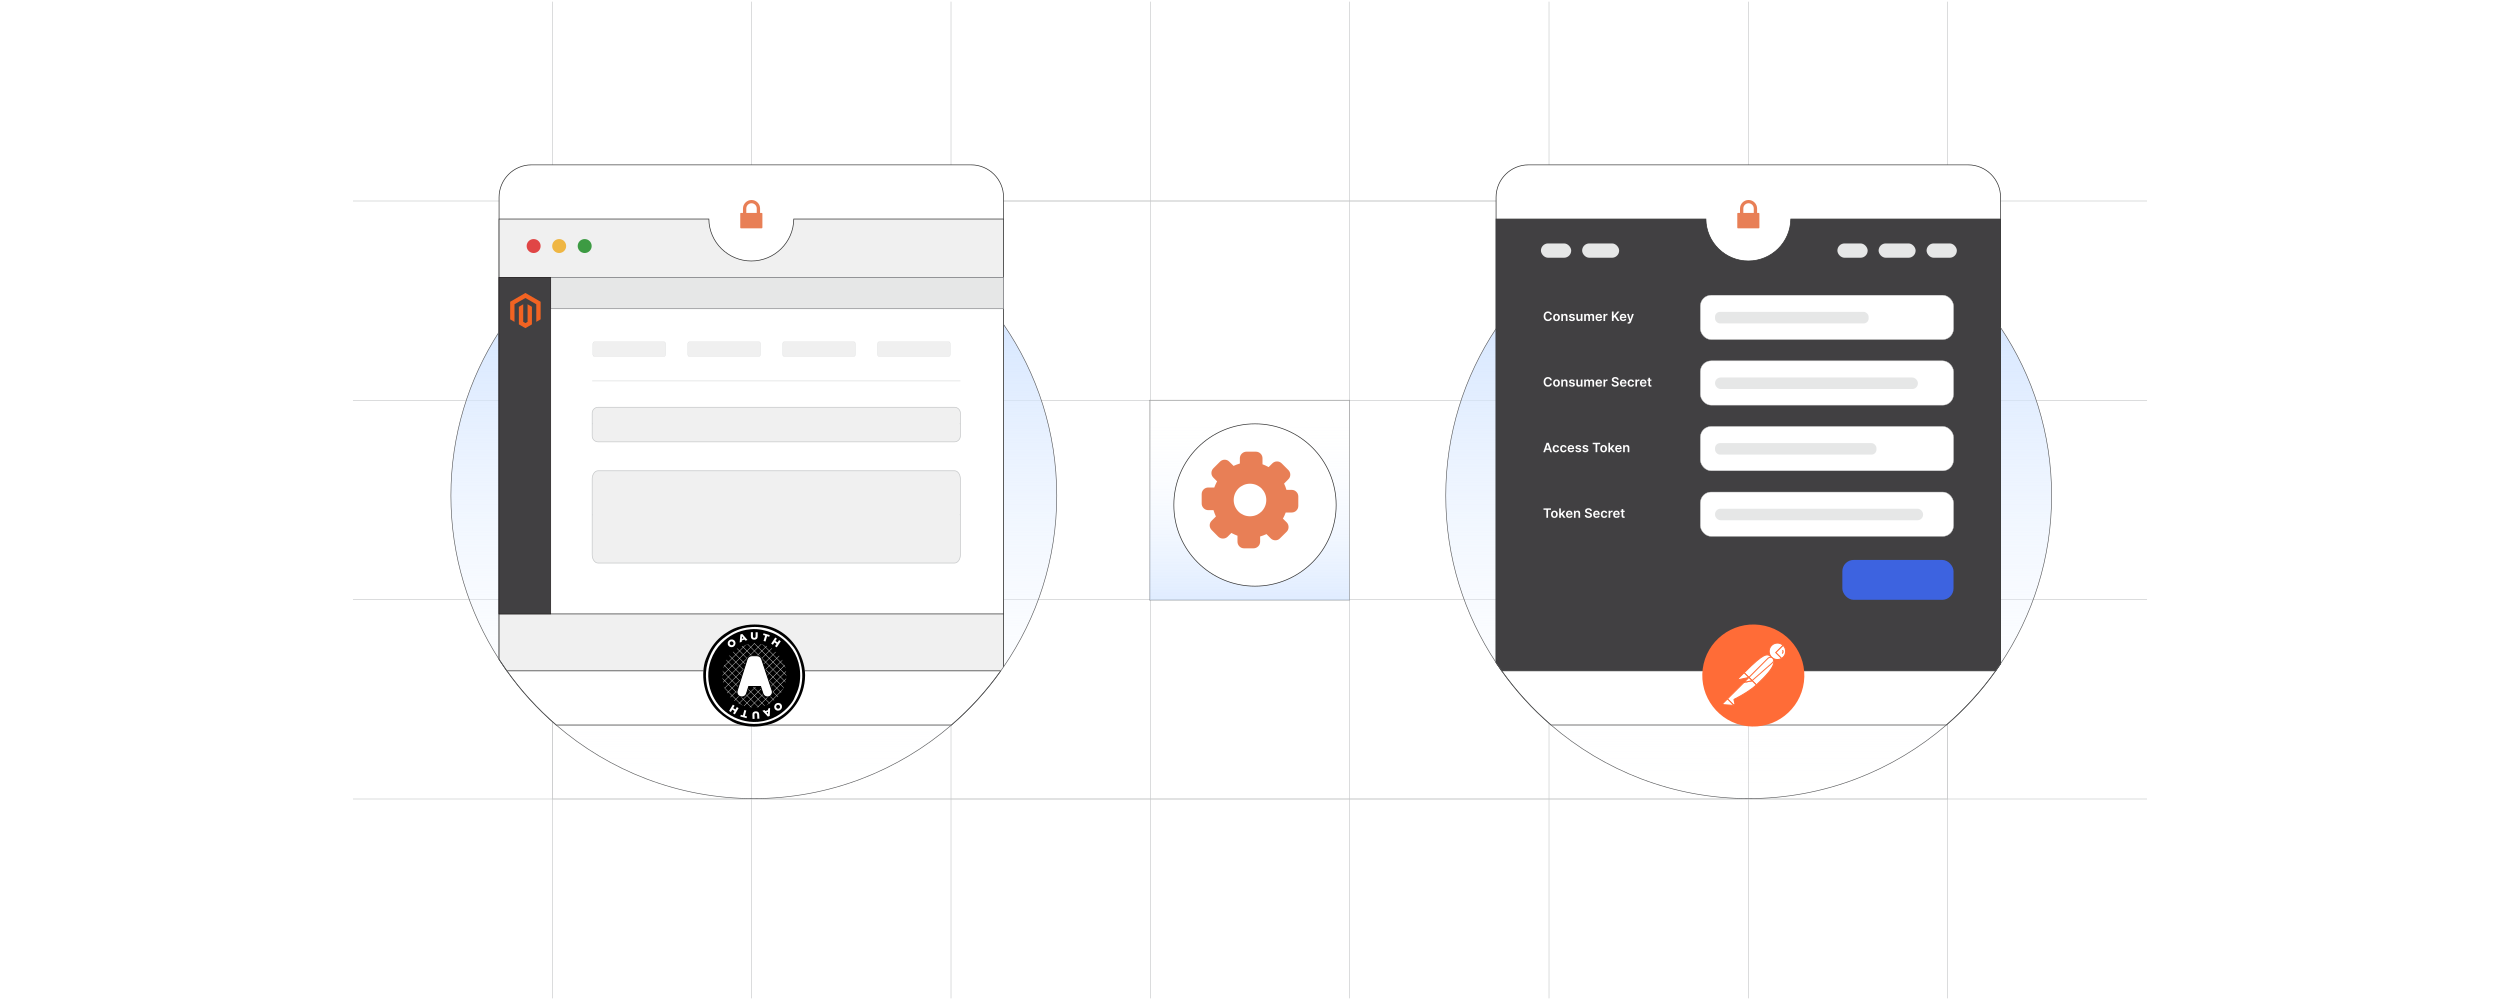 <?xml version="1.0" encoding="UTF-8"?><svg id="Layer_1" xmlns="http://www.w3.org/2000/svg" xmlns:xlink="http://www.w3.org/1999/xlink" viewBox="0 0 1000 400"><defs><linearGradient id="linear-gradient" x1="499.808" y1="240.084" x2="499.808" y2="160.084" gradientUnits="userSpaceOnUse"><stop offset=".016" stop-color="#bed8ff"/><stop offset=".946" stop-color="#fff" stop-opacity="0"/></linearGradient><filter id="drop-shadow-1" filterUnits="userSpaceOnUse"><feOffset dx="2" dy="2"/><feGaussianBlur result="blur" stdDeviation="3"/><feFlood flood-color="#333" flood-opacity=".07"/><feComposite in2="blur" operator="in"/><feComposite in="SourceGraphic"/></filter><linearGradient id="linear-gradient-2" x1="301.527" y1="319.427" x2="301.527" y2="77.087" gradientUnits="userSpaceOnUse"><stop offset=".001" stop-color="#fff" stop-opacity="0"/><stop offset="1" stop-color="#bed8ff"/></linearGradient><linearGradient id="linear-gradient-3" x1="699.473" x2="699.473" xlink:href="#linear-gradient-2"/><filter id="drop-shadow-2" filterUnits="userSpaceOnUse"><feOffset dx="2" dy="2"/><feGaussianBlur result="blur-2" stdDeviation="3"/><feFlood flood-color="#333" flood-opacity=".07"/><feComposite in2="blur-2" operator="in"/><feComposite in="SourceGraphic"/></filter><filter id="drop-shadow-3" filterUnits="userSpaceOnUse"><feOffset dx="2" dy="2"/><feGaussianBlur result="blur-3" stdDeviation="3"/><feFlood flood-color="#333" flood-opacity=".07"/><feComposite in2="blur-3" operator="in"/><feComposite in="SourceGraphic"/></filter></defs><rect width="1000" height="400" fill="#fff" stroke-width="0"/><rect x="220.929" y="80.399" width="558.141" height="239.202" fill="none" stroke="#c6c8c9" stroke-miterlimit="10" stroke-width=".25"/><polyline points="858.808 319.601 779.071 319.601 699.333 319.601 619.607 319.601 539.869 319.601 460.131 319.601 380.405 319.601 300.667 319.601 220.929 319.601 141.191 319.601" fill="none" stroke="#c6c8c9" stroke-miterlimit="10" stroke-width=".25"/><polyline points="141.191 239.863 220.929 239.863 300.667 239.863 380.405 239.863 460.131 239.863 539.869 239.863 619.607 239.863 699.333 239.863 779.071 239.863 858.808 239.863" fill="none" stroke="#c6c8c9" stroke-miterlimit="10" stroke-width=".25"/><polyline points="141.191 160.125 220.929 160.125 300.667 160.125 380.405 160.125 460.131 160.125 539.869 160.125 619.607 160.125 699.333 160.125 779.071 160.125 858.808 160.125" fill="none" stroke="#c6c8c9" stroke-miterlimit="10" stroke-width=".25"/><polyline points="858.808 80.399 779.071 80.399 699.333 80.399 619.607 80.399 539.869 80.399 460.131 80.399 380.405 80.399 300.667 80.399 220.929 80.399 141.191 80.399" fill="none" stroke="#c6c8c9" stroke-miterlimit="10" stroke-width=".25"/><polyline points="779.071 399.339 779.071 319.601 779.071 239.863 779.071 160.125 779.071 80.399 779.071 .661" fill="none" stroke="#c6c8c9" stroke-miterlimit="10" stroke-width=".25"/><polyline points="699.333 .661 699.333 80.399 699.333 160.125 699.333 239.863 699.333 319.601 699.333 399.339" fill="none" stroke="#c6c8c9" stroke-miterlimit="10" stroke-width=".25"/><polyline points="619.607 .661 619.607 80.399 619.607 160.125 619.607 239.863 619.607 319.601 619.607 399.339" fill="none" stroke="#c6c8c9" stroke-miterlimit="10" stroke-width=".25"/><polyline points="539.869 .661 539.869 80.399 539.869 160.125 539.869 239.863 539.869 319.601 539.869 399.339" fill="none" stroke="#c6c8c9" stroke-miterlimit="10" stroke-width=".25"/><polyline points="460.131 .661 460.131 80.399 460.131 160.125 460.131 239.863 460.131 319.601 460.131 399.339" fill="none" stroke="#c6c8c9" stroke-miterlimit="10" stroke-width=".25"/><polyline points="380.405 .661 380.405 80.399 380.405 160.125 380.405 239.863 380.405 319.601 380.405 399.339" fill="none" stroke="#c6c8c9" stroke-miterlimit="10" stroke-width=".25"/><polyline points="300.667 .661 300.667 80.399 300.667 160.125 300.667 239.863 300.667 319.601 300.667 399.339" fill="none" stroke="#c6c8c9" stroke-miterlimit="10" stroke-width=".25"/><polyline points="220.929 399.339 220.929 319.601 220.929 239.863 220.929 160.125 220.929 80.399 220.929 .661" fill="none" stroke="#c6c8c9" stroke-miterlimit="10" stroke-width=".25"/><rect x="459.808" y="160.084" width="80" height="80" fill="url(#linear-gradient)" opacity=".47" stroke="#58595b" stroke-miterlimit="10" stroke-width=".25"/><g filter="url(#drop-shadow-1)"><circle cx="500" cy="200" r="32.462" fill="#fff" stroke="#333" stroke-miterlimit="10" stroke-width=".285"/></g><path d="M301.527,319.427c-66.813,0-121.17-54.357-121.17-121.17s54.357-121.17,121.17-121.17,121.17,54.357,121.17,121.17-54.357,121.17-121.17,121.17Z" fill="url(#linear-gradient-2)" stroke-width="0"/><path d="M699.473,319.427c-66.813,0-121.17-54.357-121.17-121.17s54.357-121.17,121.17-121.17,121.17,54.357,121.17,121.17-54.357,121.17-121.17,121.17Z" fill="url(#linear-gradient-3)" stroke-width="0"/><path d="M800.229,78.924v186.57c-.04.05-.07.11-.1.16l-1.86,2.68c-5.68,8-12.31,15.27-19.73,21.67h-158.13c-7.42-6.4-14.05-13.67-19.73-21.67-.78-1.08-1.53-2.17-2.25-3.28V78.924c0-7.17,5.81-12.98,12.98-12.98h175.85c7.17,0,12.97,5.81,12.97,12.98Z" fill="#fff" stroke="#333" stroke-miterlimit="10" stroke-width=".285"/><path d="M800.239,87.614v177.87q0,.01-.01.01c-.04.05-.07.11-.1.16l-1.86,2.68h-81.95c-.12-9.29-7.67-16.77-16.98-16.77-9.32,0-16.87,7.48-16.99,16.77h-81.67c-.78-1.08-1.53-2.17-2.25-3.28V87.614h83.92c.1,9.29,7.67,16.78,16.99,16.78,9.31,0,16.87-7.49,16.98-16.78h83.92Z" fill="#414042" stroke="#333" stroke-miterlimit="10" stroke-width=".285"/><path d="M703.499,85.163h-.66v-1.74c0-.95-.39-1.8-1.01-2.42s-1.47-1.01-2.41-1.01-1.8.39-2.42,1.01-1,1.47-1,2.42v1.74h-.83c-.14,0-.26.12-.26.27v5.62c0,.15.12.27.26.27h8.33c.14,0,.26-.12.26-.27v-5.62c0-.15-.12-.27-.26-.27ZM701.509,85.163h-4.18v-1.76c0-.58.23-1.1.61-1.48s.9-.62,1.48-.62c.57,0,1.1.24,1.47.62h.01c.37.38.61.9.61,1.48v1.76Z" fill="#e87f56" fill-rule="evenodd" stroke-width="0"/><circle cx="699.333" cy="268.334" r="14.275" fill="#fff" stroke="#f26322" stroke-miterlimit="10" stroke-width=".264"/><rect x="680.151" y="118.091" width="101.259" height="17.728" rx="4.309" ry="4.309" fill="#fff" stroke="#cacaca" stroke-miterlimit="10" stroke-width=".163"/><rect x="686.006" y="124.756" width="61.451" height="4.613" rx="1.974" ry="1.974" fill="#e6e7e7" stroke-width="0"/><path d="M620.772,125.896h-.688c-.019-.112-.056-.213-.108-.301-.053-.087-.118-.162-.197-.223-.078-.061-.167-.108-.268-.14-.1-.031-.207-.047-.322-.047-.205,0-.387.052-.545.154-.158.102-.282.252-.371.448-.09.197-.135.436-.135.72,0,.289.045.531.136.728.09.197.214.346.371.445s.338.15.542.15c.112,0,.219-.016.317-.046.099-.029.188-.074.267-.133s.145-.131.2-.217.092-.185.113-.295l.688.004c-.025.179-.081.347-.166.504s-.196.295-.334.415c-.138.119-.298.213-.481.279-.185.067-.389.101-.613.101-.331,0-.626-.077-.886-.231-.261-.153-.465-.374-.614-.664-.15-.289-.225-.636-.225-1.041s.075-.753.226-1.041c.151-.289.356-.51.616-.663.261-.153.555-.231.883-.231.21,0,.405.029.585.089.181.059.341.144.482.258.141.113.257.252.349.416.091.163.15.351.179.56Z" fill="#fff" stroke-width="0"/><path d="M622.602,128.448c-.275,0-.515-.061-.717-.183s-.359-.291-.47-.51c-.111-.218-.167-.473-.167-.765s.056-.548.167-.767c.11-.22.268-.391.47-.512s.441-.183.717-.183c.276,0,.516.061.718.183s.358.292.47.512c.111.219.167.475.167.767s-.056.547-.167.765c-.111.219-.268.389-.47.51s-.441.183-.718.183ZM622.606,127.914c.149,0,.274-.041.375-.124s.176-.193.226-.334c.05-.14.074-.295.074-.467,0-.173-.024-.329-.074-.47s-.125-.253-.226-.336-.226-.125-.375-.125c-.153,0-.28.042-.382.125-.101.083-.176.195-.226.336s-.075.297-.075.47c0,.172.025.327.075.467.05.141.125.251.226.334.102.083.229.124.382.124Z" fill="#fff" stroke-width="0"/><path d="M625.184,126.737v1.655h-.665v-2.825h.636v.48h.033c.065-.158.169-.284.311-.377.144-.094.32-.141.531-.141.194,0,.365.042.51.126.145.083.259.204.339.362s.12.35.118.575v1.799h-.665v-1.695c0-.19-.049-.337-.146-.443-.098-.107-.232-.16-.404-.16-.116,0-.22.025-.31.076s-.16.124-.212.22c-.051.096-.076.212-.076.348Z" fill="#fff" stroke-width="0"/><path d="M629.909,126.314l-.606.066c-.018-.061-.047-.119-.089-.173-.043-.055-.1-.098-.171-.131-.07-.033-.158-.05-.261-.05-.139,0-.255.03-.349.09-.094.06-.14.139-.139.233-.001.083.029.149.091.201.061.051.165.094.309.127l.481.102c.268.058.466.149.597.274s.196.288.198.491c-.002.178-.054.334-.156.47-.102.136-.244.241-.426.317-.181.076-.39.114-.625.114-.346,0-.624-.073-.835-.219-.211-.144-.337-.348-.377-.607l.649-.062c.029.127.092.224.188.289.096.065.22.097.373.097.158,0,.285-.032.382-.097.097-.065.144-.145.144-.241,0-.081-.031-.147-.093-.2-.062-.053-.158-.094-.288-.122l-.481-.101c-.272-.057-.472-.152-.602-.286-.13-.135-.194-.305-.193-.511-.001-.174.046-.325.143-.453.096-.128.231-.228.402-.298.173-.07.372-.106.598-.106.331,0,.592.071.782.212s.309.332.353.572Z" fill="#fff" stroke-width="0"/><path d="M632.321,127.204v-1.637h.666v2.825h-.645v-.502h-.03c-.064.158-.168.287-.314.388-.144.101-.323.151-.536.151-.185,0-.349-.042-.49-.124-.142-.083-.252-.204-.332-.362-.079-.159-.119-.352-.119-.577v-1.799h.666v1.696c0,.179.049.321.147.427.098.105.227.158.386.158.098,0,.193-.024.285-.072s.168-.119.228-.214c.059-.096.089-.215.089-.358Z" fill="#fff" stroke-width="0"/><path d="M633.671,128.392v-2.825h.637v.48h.033c.059-.162.156-.289.292-.38.136-.092.299-.138.487-.138.191,0,.352.047.484.14.132.092.225.219.279.378h.029c.062-.157.168-.282.317-.376.148-.094.325-.142.53-.142.26,0,.472.083.637.247.164.164.246.404.246.719v1.897h-.668v-1.793c0-.176-.046-.304-.14-.386-.093-.081-.207-.122-.342-.122-.16,0-.286.05-.376.149-.09.101-.136.231-.136.39v1.762h-.652v-1.821c0-.145-.044-.262-.132-.349-.088-.088-.202-.131-.343-.131-.096,0-.183.024-.261.072-.079.049-.142.117-.189.204-.046.088-.069.19-.069.307v1.718h-.666Z" fill="#fff" stroke-width="0"/><path d="M639.571,128.448c-.283,0-.527-.06-.733-.178-.205-.118-.363-.286-.474-.504s-.165-.475-.165-.769c0-.291.056-.547.166-.767.111-.22.267-.392.467-.515.199-.123.435-.185.704-.185.174,0,.339.028.494.084.154.056.292.143.412.259.119.116.213.265.282.444.068.18.102.393.102.641v.204h-2.315v-.449h1.678c-.002-.127-.029-.241-.083-.341s-.129-.179-.226-.236c-.096-.058-.208-.086-.336-.086-.136,0-.255.032-.358.098-.102.066-.183.151-.24.258-.057.106-.086.223-.087.349v.392c0,.164.03.305.09.422.06.117.144.207.252.269.108.062.234.093.379.093.097,0,.185-.014.263-.041.079-.027.147-.068.205-.122s.101-.121.13-.201l.622.07c-.039.164-.114.308-.224.43s-.25.216-.42.283c-.171.066-.366.101-.585.101Z" fill="#fff" stroke-width="0"/><path d="M641.39,128.392v-2.825h.645v.471h.029c.051-.163.14-.289.266-.378s.27-.133.432-.133c.036,0,.078.001.124.004.046.004.084.008.114.015v.612c-.028-.01-.072-.019-.133-.027-.06-.008-.119-.012-.176-.012-.121,0-.231.026-.326.078-.097.053-.172.124-.228.216-.055.093-.083.198-.083.318v1.661h-.665Z" fill="#fff" stroke-width="0"/><path d="M644.76,128.392v-3.767h.682v1.73h.047l1.469-1.73h.833l-1.456,1.69,1.47,2.076h-.82l-1.124-1.615-.418.493v1.122h-.682Z" fill="#fff" stroke-width="0"/><path d="M649.28,128.448c-.283,0-.527-.06-.732-.178-.206-.118-.363-.286-.474-.504s-.166-.475-.166-.769c0-.291.056-.547.167-.767.11-.22.266-.392.466-.515s.435-.185.704-.185c.175,0,.339.028.494.084s.293.143.412.259.214.265.282.444.103.393.103.641v.204h-2.316v-.449h1.678c-.001-.127-.028-.241-.083-.341-.054-.1-.129-.179-.225-.236-.097-.058-.209-.086-.336-.086-.136,0-.256.032-.358.098-.103.066-.184.151-.24.258-.058.106-.086.223-.088.349v.392c0,.164.03.305.091.422.06.117.144.207.252.269.107.062.233.093.379.093.097,0,.185-.014.263-.041s.146-.068.204-.122.102-.121.131-.201l.621.07c-.039.164-.113.308-.223.43-.11.122-.25.216-.421.283-.17.066-.365.101-.585.101Z" fill="#fff" stroke-width="0"/><path d="M651.431,129.452c-.091,0-.175-.007-.251-.021-.077-.014-.138-.03-.184-.049l.155-.519c.097.028.183.042.259.041.076-.002.144-.025.201-.071.059-.046.108-.122.148-.229l.057-.153-1.024-2.884h.706l.651,2.134h.029l.653-2.134h.708l-1.131,3.167c-.053.149-.123.278-.21.386s-.193.19-.319.246c-.125.058-.275.086-.449.086Z" fill="#fff" stroke-width="0"/><rect x="680.151" y="144.333" width="101.259" height="17.728" rx="4.309" ry="4.309" fill="#fff" stroke="#cacaca" stroke-miterlimit="10" stroke-width=".163"/><rect x="686.006" y="150.998" width="81.156" height="4.613" rx="2.268" ry="2.268" fill="#e6e7e7" stroke-width="0"/><path d="M620.772,152.138h-.688c-.019-.112-.056-.213-.108-.301-.053-.087-.118-.162-.197-.223-.078-.061-.167-.108-.268-.14-.1-.031-.207-.047-.322-.047-.205,0-.387.052-.545.154-.158.102-.282.252-.371.448-.09.197-.135.436-.135.72,0,.289.045.531.136.728.09.197.214.346.371.445s.338.15.542.15c.112,0,.219-.016.317-.046.099-.029.188-.074.267-.133s.145-.131.2-.217.092-.185.113-.295l.688.004c-.025.179-.081.347-.166.504s-.196.295-.334.415c-.138.119-.298.213-.481.279-.185.067-.389.101-.613.101-.331,0-.626-.077-.886-.231-.261-.153-.465-.374-.614-.664-.15-.289-.225-.636-.225-1.041s.075-.753.226-1.041c.151-.289.356-.51.616-.663.261-.153.555-.231.883-.231.21,0,.405.029.585.089.181.059.341.144.482.258.141.113.257.252.349.416.091.163.15.351.179.56Z" fill="#fff" stroke-width="0"/><path d="M622.602,154.69c-.275,0-.515-.061-.717-.183s-.359-.291-.47-.51c-.111-.218-.167-.473-.167-.765s.056-.548.167-.767c.11-.22.268-.391.47-.512s.441-.183.717-.183c.276,0,.516.061.718.183s.358.292.47.512c.111.219.167.475.167.767s-.056.547-.167.765c-.111.219-.268.389-.47.51s-.441.183-.718.183ZM622.606,154.156c.149,0,.274-.041.375-.124s.176-.193.226-.334c.05-.14.074-.295.074-.467,0-.173-.024-.329-.074-.47s-.125-.253-.226-.336-.226-.125-.375-.125c-.153,0-.28.042-.382.125-.101.083-.176.195-.226.336s-.075.297-.075.47c0,.172.025.327.075.467.05.141.125.251.226.334.102.083.229.124.382.124Z" fill="#fff" stroke-width="0"/><path d="M625.184,152.979v1.655h-.665v-2.825h.636v.48h.033c.065-.158.169-.284.311-.377.144-.094.32-.141.531-.141.194,0,.365.042.51.126.145.083.259.204.339.362s.12.35.118.575v1.799h-.665v-1.695c0-.19-.049-.337-.146-.443-.098-.107-.232-.16-.404-.16-.116,0-.22.025-.31.076s-.16.124-.212.22c-.051.096-.076.212-.076.348Z" fill="#fff" stroke-width="0"/><path d="M629.909,152.556l-.606.066c-.018-.061-.047-.119-.089-.173-.043-.055-.1-.098-.171-.131-.07-.033-.158-.05-.261-.05-.139,0-.255.03-.349.09-.094.06-.14.139-.139.233-.001.083.029.149.091.201.061.051.165.094.309.127l.481.102c.268.058.466.149.597.274s.196.288.198.491c-.002.178-.054.334-.156.47-.102.136-.244.241-.426.317-.181.076-.39.114-.625.114-.346,0-.624-.073-.835-.219-.211-.144-.337-.348-.377-.607l.649-.062c.029.127.092.224.188.289.096.065.22.097.373.097.158,0,.285-.032.382-.097.097-.065.144-.145.144-.241,0-.081-.031-.147-.093-.2-.062-.053-.158-.094-.288-.122l-.481-.101c-.272-.057-.472-.152-.602-.286-.13-.135-.194-.305-.193-.511-.001-.174.046-.325.143-.453.096-.128.231-.228.402-.298.173-.07.372-.106.598-.106.331,0,.592.071.782.212s.309.332.353.572Z" fill="#fff" stroke-width="0"/><path d="M632.321,153.446v-1.637h.666v2.825h-.645v-.502h-.03c-.064.158-.168.287-.314.388-.144.101-.323.151-.536.151-.185,0-.349-.042-.49-.124-.142-.083-.252-.204-.332-.362-.079-.159-.119-.352-.119-.577v-1.799h.666v1.696c0,.179.049.321.147.427.098.105.227.158.386.158.098,0,.193-.024.285-.072s.168-.119.228-.214c.059-.096.089-.215.089-.358Z" fill="#fff" stroke-width="0"/><path d="M633.671,154.634v-2.825h.637v.48h.033c.059-.162.156-.289.292-.38.136-.092.299-.138.487-.138.191,0,.352.047.484.14.132.092.225.219.279.378h.029c.062-.157.168-.282.317-.376.148-.094.325-.142.53-.142.26,0,.472.083.637.247.164.164.246.404.246.719v1.897h-.668v-1.793c0-.176-.046-.304-.14-.386-.093-.081-.207-.122-.342-.122-.16,0-.286.05-.376.149-.09.101-.136.231-.136.39v1.762h-.652v-1.821c0-.145-.044-.262-.132-.349-.088-.088-.202-.131-.343-.131-.096,0-.183.024-.261.072-.079.049-.142.117-.189.204-.046.088-.069.19-.069.307v1.718h-.666Z" fill="#fff" stroke-width="0"/><path d="M639.571,154.69c-.283,0-.527-.06-.733-.178-.205-.118-.363-.286-.474-.504s-.165-.475-.165-.769c0-.291.056-.547.166-.767.111-.22.267-.392.467-.515.199-.123.435-.185.704-.185.174,0,.339.028.494.084.154.056.292.143.412.259.119.116.213.265.282.444.068.18.102.393.102.641v.204h-2.315v-.449h1.678c-.002-.127-.029-.241-.083-.341s-.129-.179-.226-.236c-.096-.058-.208-.086-.336-.086-.136,0-.255.032-.358.098-.102.066-.183.151-.24.258-.057.106-.086.223-.087.349v.392c0,.164.03.305.09.422.06.117.144.207.252.269.108.062.234.093.379.093.097,0,.185-.014.263-.041.079-.027.147-.068.205-.122s.101-.121.13-.201l.622.07c-.039.164-.114.308-.224.43s-.25.216-.42.283c-.171.066-.366.101-.585.101Z" fill="#fff" stroke-width="0"/><path d="M641.39,154.634v-2.825h.645v.471h.029c.051-.163.14-.289.266-.378s.27-.133.432-.133c.036,0,.078.001.124.004.046.004.084.008.114.015v.612c-.028-.01-.072-.019-.133-.027-.06-.008-.119-.012-.176-.012-.121,0-.231.026-.326.078-.097.053-.172.124-.228.216-.055.093-.083.198-.083.318v1.661h-.665Z" fill="#fff" stroke-width="0"/><path d="M646.807,151.903c-.018-.16-.089-.285-.216-.375s-.292-.134-.494-.134c-.143,0-.265.021-.366.064s-.18.102-.233.175c-.054.074-.082.158-.083.252,0,.079.019.146.055.204s.085.106.147.146.132.073.208.101c.076.026.152.05.231.067l.352.089c.143.033.279.078.411.134.132.057.25.128.355.214.104.086.188.19.249.31s.092.264.092.427c0,.221-.057.415-.169.582-.113.168-.276.298-.488.392-.213.094-.471.141-.771.141-.294,0-.548-.045-.763-.136s-.383-.223-.504-.398c-.121-.174-.186-.386-.196-.636h.672c.01.131.05.24.121.327s.164.152.278.194c.115.043.243.065.386.065.148,0,.278-.022.391-.066.112-.045.2-.107.264-.188.065-.081.097-.175.098-.283-.001-.098-.03-.179-.086-.243-.057-.065-.136-.118-.236-.162-.102-.043-.22-.082-.354-.116l-.429-.11c-.31-.08-.555-.201-.734-.363-.18-.163-.27-.379-.27-.648,0-.223.06-.417.182-.583.12-.167.285-.297.493-.39.209-.092.444-.139.708-.139.268,0,.502.047.704.139.201.093.36.221.476.385s.174.352.178.564h-.656Z" fill="#fff" stroke-width="0"/><path d="M649.343,154.69c-.283,0-.527-.06-.732-.178-.206-.118-.363-.286-.474-.504s-.166-.475-.166-.769c0-.291.056-.547.167-.767.11-.22.266-.392.466-.515s.435-.185.704-.185c.175,0,.339.028.494.084s.293.143.412.259.214.265.282.444.103.393.103.641v.204h-2.316v-.449h1.678c-.001-.127-.028-.241-.083-.341-.054-.1-.129-.179-.225-.236-.097-.058-.209-.086-.336-.086-.136,0-.256.032-.358.098-.103.066-.184.151-.24.258-.058.106-.086.223-.088.349v.392c0,.164.03.305.091.422.06.117.144.207.252.269.107.062.233.093.379.093.097,0,.185-.014.263-.041s.146-.068.204-.122.102-.121.131-.201l.621.07c-.039.164-.113.308-.223.43-.11.122-.25.216-.421.283-.17.066-.365.101-.585.101Z" fill="#fff" stroke-width="0"/><path d="M652.394,154.69c-.281,0-.523-.062-.726-.186-.201-.124-.356-.295-.465-.514s-.163-.472-.163-.757c0-.287.056-.541.166-.761s.267-.392.468-.515c.202-.123.44-.185.717-.185.229,0,.433.043.609.126.177.085.318.203.424.355s.166.331.181.534h-.637c-.025-.136-.087-.25-.183-.341-.097-.092-.225-.138-.386-.138-.136,0-.256.037-.358.109-.103.073-.184.178-.24.315-.057.136-.086.299-.086.489,0,.192.028.357.085.495s.136.244.238.318.223.111.361.111c.098,0,.186-.019.264-.057.078-.037.144-.091.196-.162s.089-.158.108-.26h.637c-.017.2-.075.377-.177.531-.102.153-.24.273-.416.36-.175.086-.381.13-.618.13Z" fill="#fff" stroke-width="0"/><path d="M654.152,154.634v-2.825h.645v.471h.029c.052-.163.141-.289.266-.378.126-.089.27-.133.432-.133.037,0,.078.001.124.004.046.004.084.008.115.015v.612c-.028-.01-.073-.019-.134-.027-.06-.008-.119-.012-.176-.012-.121,0-.23.026-.326.078-.096.053-.172.124-.227.216-.056.093-.083.198-.083.318v1.661h-.666Z" fill="#fff" stroke-width="0"/><path d="M657.34,154.69c-.283,0-.527-.06-.733-.178-.205-.118-.363-.286-.474-.504s-.165-.475-.165-.769c0-.291.056-.547.166-.767.111-.22.267-.392.467-.515.199-.123.435-.185.704-.185.174,0,.339.028.494.084.154.056.292.143.412.259.119.116.213.265.282.444.068.18.102.393.102.641v.204h-2.315v-.449h1.678c-.002-.127-.029-.241-.083-.341s-.129-.179-.226-.236c-.096-.058-.208-.086-.336-.086-.136,0-.255.032-.358.098-.102.066-.183.151-.24.258-.057.106-.086.223-.087.349v.392c0,.164.03.305.09.422.06.117.144.207.252.269.108.062.234.093.379.093.097,0,.185-.014.263-.041.079-.027.147-.068.205-.122s.101-.121.13-.201l.622.07c-.039.164-.114.308-.224.43s-.25.216-.42.283c-.171.066-.366.101-.585.101Z" fill="#fff" stroke-width="0"/><path d="M660.569,151.809v.515h-1.624v-.515h1.624ZM659.347,151.132h.665v2.652c0,.09.015.158.042.205s.064.079.109.097c.045.017.096.025.15.025.042,0,.08-.003.115-.009.035-.007.061-.012.08-.017l.112.52c-.036.012-.086.025-.152.04-.065.015-.145.023-.239.026-.167.005-.317-.021-.451-.077-.134-.056-.239-.143-.317-.26-.077-.118-.116-.265-.114-.441v-2.763Z" fill="#fff" stroke-width="0"/><rect x="680.151" y="170.574" width="101.259" height="17.728" rx="4.309" ry="4.309" fill="#fff" stroke="#cacaca" stroke-miterlimit="10" stroke-width=".163"/><rect x="686.006" y="177.239" width="64.583" height="4.613" rx="2.023" ry="2.023" fill="#e6e7e7" stroke-width="0"/><path d="M618.032,180.876h-.729l1.326-3.767h.843l1.327,3.767h-.728l-1.007-2.994h-.029l-1.004,2.994ZM618.056,179.399h1.987v.548h-1.987v-.548Z" fill="#fff" stroke-width="0"/><path d="M622.411,180.931c-.281,0-.523-.062-.726-.186-.201-.124-.356-.295-.465-.514s-.163-.472-.163-.757c0-.287.056-.541.166-.761s.267-.392.468-.515c.202-.123.44-.185.717-.185.229,0,.433.043.609.126.177.085.318.203.424.355s.166.331.181.534h-.637c-.025-.136-.087-.25-.183-.341-.097-.092-.225-.138-.386-.138-.136,0-.256.037-.358.109-.103.073-.184.178-.24.315-.057.136-.086.299-.086.489,0,.192.028.357.085.495s.136.244.238.318.223.111.361.111c.098,0,.186-.019.264-.057.078-.037.144-.091.196-.162s.089-.158.108-.26h.637c-.017.2-.075.377-.177.531-.102.153-.24.273-.416.36-.175.086-.381.13-.618.13Z" fill="#fff" stroke-width="0"/><path d="M625.401,180.931c-.281,0-.523-.062-.726-.186-.201-.124-.356-.295-.465-.514s-.163-.472-.163-.757c0-.287.056-.541.166-.761s.267-.392.468-.515c.202-.123.44-.185.717-.185.229,0,.433.043.609.126.177.085.318.203.424.355s.166.331.181.534h-.637c-.025-.136-.087-.25-.183-.341-.097-.092-.225-.138-.386-.138-.136,0-.256.037-.358.109-.103.073-.184.178-.24.315-.057.136-.086.299-.086.489,0,.192.028.357.085.495s.136.244.238.318.223.111.361.111c.098,0,.186-.019.264-.057.078-.037.144-.091.196-.162s.089-.158.108-.26h.637c-.017.2-.075.377-.177.531-.102.153-.24.273-.416.36-.175.086-.381.13-.618.13Z" fill="#fff" stroke-width="0"/><path d="M628.411,180.931c-.283,0-.527-.06-.733-.178-.205-.118-.363-.286-.474-.504s-.165-.475-.165-.769c0-.291.056-.547.166-.767.111-.22.267-.392.467-.515.199-.123.435-.185.704-.185.174,0,.339.028.494.084.154.056.292.143.412.259.119.116.213.265.282.444.068.18.102.393.102.641v.204h-2.315v-.449h1.678c-.002-.127-.029-.241-.083-.341s-.129-.179-.226-.236c-.096-.058-.208-.086-.336-.086-.136,0-.255.032-.358.098-.102.066-.183.151-.24.258-.057.106-.086.223-.087.349v.392c0,.164.03.305.09.422.06.117.144.207.252.269.108.062.234.093.379.093.097,0,.185-.014.263-.041.079-.027.147-.068.205-.122s.101-.121.13-.201l.622.07c-.039.164-.114.308-.224.43s-.25.216-.42.283c-.171.066-.366.101-.585.101Z" fill="#fff" stroke-width="0"/><path d="M632.463,178.797l-.607.066c-.017-.061-.047-.119-.089-.173-.042-.055-.099-.098-.17-.131s-.158-.05-.262-.05c-.138,0-.254.03-.348.09-.094.06-.141.139-.14.233-.001.083.029.149.092.201.061.051.164.094.308.127l.481.102c.268.058.467.149.598.274.13.125.196.288.197.491-.001.178-.053.334-.155.47s-.244.241-.426.317-.39.114-.625.114c-.346,0-.624-.073-.835-.219-.211-.144-.337-.348-.378-.607l.649-.062c.029.127.092.224.188.289.096.065.221.097.374.097.158,0,.285-.032.382-.097.096-.065.144-.145.144-.241,0-.081-.03-.147-.093-.2-.061-.053-.157-.094-.287-.122l-.482-.101c-.271-.057-.472-.152-.602-.286-.13-.135-.194-.305-.193-.511-.001-.174.047-.325.143-.453.097-.128.231-.228.403-.298.172-.07.371-.106.597-.106.331,0,.592.071.782.212.191.141.309.332.354.572Z" fill="#fff" stroke-width="0"/><path d="M635.306,178.797l-.606.066c-.018-.061-.047-.119-.089-.173-.043-.055-.1-.098-.171-.131-.07-.033-.158-.05-.261-.05-.139,0-.255.03-.349.09-.094.06-.14.139-.139.233-.001.083.029.149.091.201.061.051.165.094.309.127l.481.102c.268.058.466.149.597.274s.196.288.198.491c-.002.178-.054.334-.156.47-.102.136-.244.241-.426.317-.181.076-.39.114-.625.114-.346,0-.624-.073-.835-.219-.211-.144-.337-.348-.377-.607l.649-.062c.029.127.092.224.188.289.096.065.22.097.373.097.158,0,.285-.032.382-.097.097-.065.144-.145.144-.241,0-.081-.031-.147-.093-.2-.062-.053-.158-.094-.288-.122l-.481-.101c-.272-.057-.472-.152-.602-.286-.13-.135-.194-.305-.193-.511-.001-.174.046-.325.143-.453.096-.128.231-.228.402-.298.173-.07.372-.106.598-.106.331,0,.592.071.782.212s.309.332.353.572Z" fill="#fff" stroke-width="0"/><path d="M637.066,177.681v-.572h3.005v.572h-1.164v3.194h-.677v-3.194h-1.164Z" fill="#fff" stroke-width="0"/><path d="M641.439,180.931c-.275,0-.515-.061-.717-.183s-.359-.291-.47-.51c-.111-.218-.167-.473-.167-.765s.056-.548.167-.767c.11-.22.268-.391.47-.512s.441-.183.717-.183c.276,0,.516.061.718.183s.358.292.47.512c.111.219.167.475.167.767s-.056.547-.167.765c-.111.219-.268.389-.47.51s-.441.183-.718.183ZM641.443,180.397c.149,0,.274-.041.375-.124s.176-.193.226-.334c.05-.14.074-.295.074-.467,0-.173-.024-.329-.074-.47s-.125-.253-.226-.336-.226-.125-.375-.125c-.153,0-.28.042-.382.125-.101.083-.176.195-.226.336s-.075.297-.075.47c0,.172.025.327.075.467.05.141.125.251.226.334.102.083.229.124.382.124Z" fill="#fff" stroke-width="0"/><path d="M643.356,180.876v-3.767h.665v3.767h-.665ZM643.963,179.989l-.002-.804h.106l1.016-1.135h.778l-1.249,1.391h-.138l-.512.548ZM645.129,180.876l-.92-1.285.449-.47,1.268,1.755h-.797Z" fill="#fff" stroke-width="0"/><path d="M647.436,180.931c-.283,0-.527-.06-.733-.178-.205-.118-.363-.286-.474-.504s-.165-.475-.165-.769c0-.291.056-.547.166-.767.111-.22.267-.392.467-.515.199-.123.435-.185.704-.185.174,0,.339.028.494.084.154.056.292.143.412.259.119.116.213.265.282.444.068.18.102.393.102.641v.204h-2.315v-.449h1.678c-.002-.127-.029-.241-.083-.341s-.129-.179-.226-.236c-.096-.058-.208-.086-.336-.086-.136,0-.255.032-.358.098-.102.066-.183.151-.24.258-.057.106-.086.223-.087.349v.392c0,.164.03.305.09.422.06.117.144.207.252.269.108.062.234.093.379.093.097,0,.185-.014.263-.041.079-.027.147-.068.205-.122s.101-.121.13-.201l.622.07c-.039.164-.114.308-.224.43s-.25.216-.42.283c-.171.066-.366.101-.585.101Z" fill="#fff" stroke-width="0"/><path d="M649.92,179.22v1.655h-.665v-2.825h.636v.48h.033c.065-.158.169-.284.311-.377.144-.094.32-.141.531-.141.194,0,.365.042.51.126.145.083.259.204.339.362s.12.35.118.575v1.799h-.665v-1.695c0-.19-.049-.337-.146-.443-.098-.107-.232-.16-.404-.16-.116,0-.22.025-.31.076s-.16.124-.212.22c-.051.096-.076.212-.076.348Z" fill="#fff" stroke-width="0"/><rect x="680.151" y="196.816" width="101.259" height="17.728" rx="4.309" ry="4.309" fill="#fff" stroke="#cacaca" stroke-miterlimit="10" stroke-width=".163"/><rect x="686.006" y="203.481" width="83.228" height="4.613" rx="2.225" ry="2.225" fill="#e6e7e7" stroke-width="0"/><path d="M617.383,203.922v-.572h3.006v.572h-1.165v3.194h-.677v-3.194h-1.164Z" fill="#fff" stroke-width="0"/><path d="M621.757,207.172c-.276,0-.515-.061-.718-.183-.202-.121-.358-.291-.47-.51-.11-.218-.166-.473-.166-.765s.056-.548.166-.767c.111-.22.268-.391.47-.512.203-.121.441-.183.718-.183.275,0,.515.061.717.183.203.121.359.292.471.512.11.219.166.475.166.767s-.056.547-.166.765c-.111.219-.268.389-.471.51-.202.121-.441.183-.717.183ZM621.761,206.638c.149,0,.274-.041.375-.124s.176-.193.226-.334c.049-.14.074-.295.074-.467,0-.173-.025-.329-.074-.47-.05-.141-.125-.253-.226-.336s-.226-.125-.375-.125c-.153,0-.281.042-.382.125-.102.083-.177.195-.227.336s-.074.297-.074.47c0,.172.024.327.074.467.05.141.125.251.227.334.101.083.229.124.382.124Z" fill="#fff" stroke-width="0"/><path d="M623.673,207.117v-3.767h.666v3.767h-.666ZM624.28,206.23l-.002-.804h.106l1.016-1.135h.777l-1.249,1.391h-.138l-.511.548ZM625.446,207.117l-.92-1.285.448-.47,1.268,1.755h-.796Z" fill="#fff" stroke-width="0"/><path d="M627.752,207.172c-.283,0-.527-.06-.732-.178-.206-.118-.363-.286-.474-.504s-.166-.475-.166-.769c0-.291.056-.547.167-.767.11-.22.266-.392.466-.515s.435-.185.704-.185c.175,0,.339.028.494.084s.293.143.412.259.214.265.282.444.103.393.103.641v.204h-2.316v-.449h1.678c-.001-.127-.028-.241-.083-.341-.054-.1-.129-.179-.225-.236-.097-.058-.209-.086-.336-.086-.136,0-.256.032-.358.098-.103.066-.184.151-.24.258-.058.106-.086.223-.088.349v.392c0,.164.03.305.091.422.06.117.144.207.252.269.107.062.233.093.379.093.097,0,.185-.014.263-.041s.146-.068.204-.122.102-.121.131-.201l.621.07c-.039.164-.113.308-.223.43-.11.122-.25.216-.421.283-.17.066-.365.101-.585.101Z" fill="#fff" stroke-width="0"/><path d="M630.237,205.462v1.655h-.666v-2.825h.637v.48h.033c.065-.158.169-.284.311-.377.143-.094.319-.141.53-.141.195,0,.365.042.511.126.145.083.258.204.338.362.081.158.12.35.119.575v1.799h-.666v-1.695c0-.19-.049-.337-.146-.443-.097-.107-.231-.16-.403-.16-.116,0-.22.025-.31.076-.091.051-.161.124-.212.22s-.076.212-.076.348Z" fill="#fff" stroke-width="0"/><path d="M636.091,204.385c-.017-.16-.089-.285-.216-.375s-.291-.134-.494-.134c-.142,0-.264.021-.365.064-.102.043-.18.102-.234.175-.054.074-.081.158-.082.252,0,.079.018.146.054.204s.086.106.148.146.132.073.208.101c.075.026.152.05.23.067l.353.089c.142.033.279.078.411.134.132.057.25.128.354.214s.189.19.249.31c.061.121.092.264.092.427,0,.221-.056.415-.169.582-.112.168-.275.298-.488.392s-.47.141-.771.141c-.293,0-.547-.045-.763-.136-.215-.091-.383-.223-.504-.398-.12-.174-.185-.386-.195-.636h.671c.01.131.051.24.122.327.07.087.163.152.278.194.114.043.243.065.385.065.148,0,.279-.022.392-.066.112-.045.2-.107.264-.188.064-.081.096-.175.098-.283-.002-.098-.03-.179-.087-.243s-.135-.118-.236-.162c-.101-.043-.219-.082-.353-.116l-.429-.11c-.31-.08-.556-.201-.735-.363-.18-.163-.269-.379-.269-.648,0-.223.06-.417.181-.583.121-.167.285-.297.494-.39.208-.092.444-.139.708-.139.268,0,.502.047.703.139.202.093.36.221.476.385s.175.352.179.564h-.657Z" fill="#fff" stroke-width="0"/><path d="M638.628,207.172c-.283,0-.527-.06-.733-.178-.205-.118-.363-.286-.474-.504s-.165-.475-.165-.769c0-.291.056-.547.166-.767.111-.22.267-.392.467-.515.199-.123.435-.185.704-.185.174,0,.339.028.494.084.154.056.292.143.412.259.119.116.213.265.282.444.068.18.102.393.102.641v.204h-2.315v-.449h1.678c-.002-.127-.029-.241-.083-.341s-.129-.179-.226-.236c-.096-.058-.208-.086-.336-.086-.136,0-.255.032-.358.098-.102.066-.183.151-.24.258-.057.106-.086.223-.087.349v.392c0,.164.03.305.09.422.06.117.144.207.252.269.108.062.234.093.379.093.097,0,.185-.014.263-.041.079-.027.147-.068.205-.122s.101-.121.13-.201l.622.07c-.039.164-.114.308-.224.43s-.25.216-.42.283c-.171.066-.366.101-.585.101Z" fill="#fff" stroke-width="0"/><path d="M641.679,207.172c-.282,0-.524-.062-.726-.186-.202-.124-.356-.295-.466-.514-.108-.219-.162-.472-.162-.757,0-.287.055-.541.165-.761s.267-.392.469-.515c.201-.123.44-.185.716-.185.23,0,.433.043.609.126.178.085.319.203.425.355s.165.331.18.534h-.636c-.026-.136-.087-.25-.184-.341-.096-.092-.225-.138-.385-.138-.137,0-.256.037-.359.109-.102.073-.183.178-.239.315-.058.136-.086.299-.086.489,0,.192.028.357.085.495.056.138.136.244.237.318.102.074.224.111.362.111.098,0,.185-.019.264-.057.078-.037.143-.091.195-.162s.089-.158.109-.26h.636c-.016.2-.074.377-.177.531-.102.153-.24.273-.415.36-.176.086-.382.13-.618.13Z" fill="#fff" stroke-width="0"/><path d="M643.437,207.117v-2.825h.645v.471h.029c.051-.163.14-.289.266-.378s.27-.133.432-.133c.036,0,.078.001.124.004.046.004.084.008.114.015v.612c-.028-.01-.072-.019-.133-.027-.06-.008-.119-.012-.176-.012-.121,0-.231.026-.326.078-.097.053-.172.124-.228.216-.055.093-.083.198-.083.318v1.661h-.665Z" fill="#fff" stroke-width="0"/><path d="M646.624,207.172c-.283,0-.527-.06-.732-.178-.206-.118-.363-.286-.474-.504s-.166-.475-.166-.769c0-.291.056-.547.167-.767.11-.22.266-.392.466-.515s.435-.185.704-.185c.175,0,.339.028.494.084s.293.143.412.259.214.265.282.444.103.393.103.641v.204h-2.316v-.449h1.678c-.001-.127-.028-.241-.083-.341-.054-.1-.129-.179-.225-.236-.097-.058-.209-.086-.336-.086-.136,0-.256.032-.358.098-.103.066-.184.151-.24.258-.058.106-.086.223-.088.349v.392c0,.164.03.305.091.422.06.117.144.207.252.269.107.062.233.093.379.093.097,0,.185-.014.263-.041s.146-.068.204-.122.102-.121.131-.201l.621.07c-.039.164-.113.308-.223.43-.11.122-.25.216-.421.283-.17.066-.365.101-.585.101Z" fill="#fff" stroke-width="0"/><path d="M649.854,204.292v.515h-1.624v-.515h1.624ZM648.631,203.615h.666v2.652c0,.09.014.158.041.205.028.047.065.079.109.097.046.017.096.025.151.025.041,0,.08-.003.115-.009.034-.007.061-.012.079-.017l.112.52c-.035.012-.086.025-.151.04s-.145.023-.24.026c-.167.005-.316-.021-.45-.077-.134-.056-.239-.143-.317-.26-.078-.118-.116-.265-.115-.441v-2.763Z" fill="#fff" stroke-width="0"/><rect x="734.955" y="97.373" width="12.112" height="5.726" rx="2.863" ry="2.863" fill="#e6e7e7" stroke-width="0"/><rect x="751.443" y="97.373" width="14.809" height="5.726" rx="2.863" ry="2.863" fill="#e6e7e7" stroke-width="0"/><rect x="770.629" y="97.373" width="12.112" height="5.726" rx="2.863" ry="2.863" fill="#e6e7e7" stroke-width="0"/><rect x="616.368" y="97.373" width="12.112" height="5.726" rx="2.863" ry="2.863" fill="#e6e7e7" stroke-width="0"/><rect x="632.856" y="97.373" width="14.809" height="5.726" rx="2.863" ry="2.863" fill="#e6e7e7" stroke-width="0"/><rect x="736.94" y="223.966" width="44.47" height="15.964" rx="4.554" ry="4.554" fill="#3d63e0" stroke-width="0"/><path d="M401.428,266.744V78.924c0-7.17-5.81-12.98-12.98-12.98h-175.85c-7.16,0-12.97,5.81-12.97,12.98v184.82l3.11,4.59c5.68,8,12.31,15.27,19.73,21.67h158.12c7.42-6.4,14.05-13.67,19.73-21.67" fill="#fff" stroke="#333" stroke-miterlimit="10" stroke-width=".285"/><path d="M401.428,266.744V87.614h-83.92c-.1,9.29-7.67,16.78-16.98,16.78s-16.88-7.49-16.99-16.78h-83.91v176.13l3.11,4.59h80.8c.12-9.29,7.68-16.77,16.99-16.77s16.87,7.48,16.98,16.77h82.81" fill="#f0f0f0" stroke="#333" stroke-miterlimit="10" stroke-width=".285"/><path d="M304.688,85.163h-.66v-1.75c0-.94-.38-1.79-1-2.41s-1.48-1.01-2.42-1.01-1.79.39-2.41,1.01-1.01,1.47-1.01,2.41v1.75h-.82c-.15,0-.27.12-.27.26v5.63c0,.15.12.27.27.27h8.32c.15,0,.27-.12.27-.27v-5.63c0-.14-.12-.26-.27-.26ZM302.699,85.163h-4.18v-1.76c0-.58.24-1.1.61-1.48.38-.38.91-.62,1.48-.62.58,0,1.1.24,1.48.62s.61.9.61,1.48v1.76Z" fill="#e87f56" fill-rule="evenodd" stroke-width="0"/><circle cx="300.527" cy="268.333" r="14.275" fill="#fff" stroke="#f26322" stroke-miterlimit="10" stroke-width=".264"/><circle cx="213.456" cy="98.415" r="2.797" fill="#e04646" stroke-width="0"/><circle cx="223.665" cy="98.415" r="2.797" fill="#efb643" stroke-width="0"/><circle cx="233.875" cy="98.415" r="2.797" fill="#3d9b43" stroke-width="0"/><rect x="199.624" y="110.983" width="201.806" height="134.586" fill="#fff" stroke="#333" stroke-miterlimit="10" stroke-width=".285"/><rect x="220.269" y="110.983" width="181.161" height="12.497" fill="#e6e7e7" stroke="#888a8d" stroke-miterlimit="10" stroke-width=".285"/><line x1="236.873" y1="152.374" x2="384.156" y2="152.374" fill="none" stroke="#c7c9ca" stroke-miterlimit="10" stroke-width=".172"/><path d="M381.798,162.912h-142.566c-1.302,0-2.358,1.056-2.358,2.358h0v2.358h0v1.881h.242c-.134,0-.242.013-.242.028v4.838c0,1.302,1.056,2.358,2.358,2.358h142.566c1.302,0,2.358-1.056,2.358-2.358v-4.838c0-.015-.108-.028-.242-.028h.242v-1.881h0v-2.358h0c0-1.302-1.056-2.358-2.358-2.358Z" fill="#f0f0f0" stroke="#c6c8c9" stroke-miterlimit="10" stroke-width=".285"/><path d="M265.768,136.752h-28.171c-.257,0-.466.444-.466.991h0v.991h0v.79h.048c-.026,0-.048.005-.048.012v2.032c0,.547.209.991.466.991h28.171c.257,0,.466-.444.466-.991v-2.032c0-.006-.021-.012-.048-.012h.048v-.79h0v-.991h0c0-.547-.209-.991-.466-.991Z" fill="#f0f0f0" stroke="#c6c8c9" stroke-miterlimit="10" stroke-width=".082"/><path d="M303.731,136.752h-28.171c-.257,0-.466.444-.466.991h0v.991h0v.79h.048c-.026,0-.048.005-.048.012v2.032c0,.547.209.991.466.991h28.171c.257,0,.466-.444.466-.991v-2.032c0-.006-.021-.012-.048-.012h.048v-.79h0v-.991h0c0-.547-.209-.991-.466-.991Z" fill="#f0f0f0" stroke="#c6c8c9" stroke-miterlimit="10" stroke-width=".082"/><path d="M341.694,136.752h-28.171c-.257,0-.466.444-.466.991h0v.991h0v.79h.048c-.026,0-.048.005-.048.012v2.032c0,.547.209.991.466.991h28.171c.257,0,.466-.444.466-.991v-2.032c0-.006-.021-.012-.048-.012h.048v-.79h0v-.991h0c0-.547-.209-.991-.466-.991Z" fill="#f0f0f0" stroke="#c6c8c9" stroke-miterlimit="10" stroke-width=".082"/><path d="M379.657,136.752h-28.171c-.257,0-.466.444-.466.991h0v.991h0v.79h.048c-.026,0-.048.005-.048.012v2.032c0,.547.209.991.466.991h28.171c.257,0,.466-.444.466-.991v-2.032c0-.006-.021-.012-.048-.012h.048v-.79h0v-.991h0c0-.547-.209-.991-.466-.991Z" fill="#f0f0f0" stroke="#c6c8c9" stroke-miterlimit="10" stroke-width=".082"/><path d="M381.798,188.302h-142.566c-1.302,0-2.358,1.479-2.358,3.303v9.293h0v5.025h.242c-.134,0-.242.034-.242.075v15.917c0,1.824,1.056,3.303,2.358,3.303h142.566c1.302,0,2.358-1.479,2.358-3.303v-15.917c0-.041-.108-.075-.242-.075h.242v-5.025h0v-9.293c0-1.824-1.056-3.303-2.358-3.303Z" fill="#f0f0f0" stroke="#c6c8c9" stroke-miterlimit="10" stroke-width=".285"/><rect x="199.624" y="110.983" width="20.645" height="134.585" fill="#414042" stroke="#231f20" stroke-miterlimit="10" stroke-width=".285"/><polygon points="210.166 117.184 204.066 120.705 204.066 127.737 205.807 128.744 205.795 121.71 210.153 119.194 214.512 121.71 214.512 128.741 216.253 127.737 216.253 120.699 210.166 117.184" fill="#f26322" stroke-width="0"/><polygon points="211.029 128.742 210.16 129.248 209.285 128.747 209.285 121.71 207.546 122.715 207.549 129.749 210.158 131.256 212.77 129.749 212.77 122.715 211.029 121.71 211.029 128.742" fill="#f26322" stroke-width="0"/><path d="M199.629,132.764c-12.19,18.89-19.27,41.38-19.27,65.49s7.08,46.6,19.27,65.49c1,1.56,2.03,3.09,3.11,4.59,5.68,8,12.31,15.27,19.73,21.67,21.23,18.32,48.88,29.42,79.06,29.42s57.83-11.1,79.06-29.42c7.42-6.4,14.05-13.67,19.73-21.67.38-.53.75-1.05,1.11-1.59,13.41-19.49,21.27-43.09,21.27-68.49s-7.86-49-21.27-68.49" fill="none" stroke="#58595b" stroke-miterlimit="10" stroke-width=".25"/><path d="M598.428,131.454c-12.72,19.16-20.13,42.13-20.13,66.8s7.41,47.64,20.13,66.8c.72,1.11,1.47,2.2,2.25,3.28,5.68,8,12.31,15.27,19.73,21.67,21.23,18.32,48.88,29.42,79.06,29.42s57.83-11.1,79.07-29.42c7.42-6.4,14.05-13.67,19.73-21.67l1.86-2.68c.03-.05.06-.11.1-.16q.01,0,.01-.01c12.89-19.24,20.41-42.37,20.41-67.23s-7.52-47.99-20.41-67.23q0-.01-.01-.01" fill="none" stroke="#58595b" stroke-miterlimit="10" stroke-width=".25"/><path d="M519.129,197.59c-.128-.313-.321-.593-.569-.85l-.016-.016c-.257-.256-.537-.449-.85-.585-.321-.128-.657-.192-1.026-.192h-2.092c-.024-.112-.056-.216-.096-.329-.096-.329-.208-.641-.321-.938,0-.008-.008-.024-.016-.04-.112-.296-.233-.585-.369-.882-.048-.104-.096-.216-.152-.313l1.691-1.715c.257-.248.457-.521.593-.834.136-.321.208-.657.208-1.026,0-.361-.072-.697-.208-1.018-.128-.313-.329-.593-.577-.858h-.008l-2.637-2.637c-.257-.257-.545-.449-.858-.585-.329-.136-.665-.2-1.018-.2-.361,0-.697.064-1.026.208-.313.128-.601.329-.858.585l-1.475,1.475c-.096-.056-.192-.104-.288-.152-.273-.152-.577-.305-.898-.449-.305-.136-.609-.273-.922-.393-.12-.04-.232-.088-.345-.128v-2.396c0-.361-.064-.697-.192-1.01-.128-.321-.329-.609-.585-.866-.257-.256-.545-.449-.858-.577-.321-.136-.657-.2-1.018-.2h-3.759c-.345,0-.681.072-.994.2s-.593.321-.85.569l-.024.016c-.248.248-.449.537-.577.85-.136.313-.2.657-.2,1.018v2.092c-.104.032-.216.064-.329.096-.329.096-.649.208-.954.329-.008.008-.024.008-.04.016-.321.128-.609.248-.874.369-.096.048-.2.096-.305.144l-1.715-1.683c-.24-.257-.521-.457-.834-.593-.313-.136-.657-.208-1.018-.208s-.697.072-1.026.208c-.305.128-.593.321-.85.577l-.008.008-2.629,2.629c-.257.257-.449.545-.585.866-.136.321-.208.665-.208,1.018s.072.697.208,1.018c.136.321.329.609.593.866l1.475,1.475c-.056.096-.112.192-.16.281-.152.281-.296.585-.441.898-.144.313-.273.617-.393.93-.048.112-.088.232-.136.345h-2.388c-.361,0-.697.064-1.018.192-.313.128-.601.321-.858.577l-.008.008c-.257.257-.449.545-.577.858-.128.321-.192.657-.192,1.018v3.759c0,.345.064.673.192.994.136.313.321.593.569.85l.016.024c.257.248.537.441.85.577.321.128.657.2,1.026.2h2.084c.032.104.064.216.096.321.104.337.216.649.329.962.128.321.257.625.385.914.048.104.104.216.152.329l-1.683,1.683c-.257.248-.457.521-.593.842-.144.313-.216.657-.216,1.018s.072.697.208,1.018c.136.312.329.601.585.858l2.629,2.669c.008.008.024.016.032.024.257.24.545.425.858.545.312.128.649.184.994.184.353,0,.689-.056,1.002-.184.321-.12.609-.305.866-.553.008-.008.024-.024.032-.032l1.467-1.491c.096.048.184.104.281.152.281.152.577.296.898.441.305.144.617.273.922.393.12.048.232.088.345.128v2.396c0,.361.064.697.2,1.018.128.313.321.601.577.858v.008c.513.513,1.138.769,1.875.769h3.759c.353,0,.681-.064.994-.2.313-.128.601-.312.858-.561l.016-.016c.256-.257.449-.537.577-.85.136-.321.2-.665.2-1.026v-2.092c.112-.024.216-.056.329-.096.329-.096.649-.208.954-.329.329-.12.633-.248.914-.377.112-.048.224-.104.337-.16l1.675,1.691c.248.257.529.457.85.593.321.144.665.208,1.026.208.377,0,.713-.064,1.034-.2.313-.136.593-.337.842-.601l2.653-2.621.024-.024c.248-.257.425-.545.553-.858.12-.321.184-.649.184-1.002s-.064-.681-.184-1.002c-.128-.312-.313-.601-.553-.858-.016-.016-.024-.024-.032-.032l-1.499-1.475c.056-.088.104-.184.152-.273.152-.281.305-.577.449-.898.136-.313.265-.617.385-.922.048-.12.096-.24.136-.353h2.388c.369,0,.705-.064,1.018-.192.321-.128.601-.321.866-.577v-.008c.256-.257.449-.537.577-.858.128-.313.192-.657.192-1.018v-3.751c0-.353-.064-.681-.192-1.002ZM503.661,194.601c.345.224.665.489.962.777.288.296.545.617.777.962.232.337.433.713.609,1.122.008.016.016.032.024.048.152.377.273.769.353,1.178.088.425.128.858.128,1.314,0,.449-.04.882-.128,1.306-.088.433-.208.842-.377,1.226-.176.409-.377.785-.609,1.122-.232.353-.489.665-.777.962-.296.288-.617.553-.962.785-.345.224-.713.425-1.122.609-.024,0-.04.008-.056.016-.369.16-.761.273-1.17.353-.425.088-.866.128-1.314.128s-.882-.04-1.306-.128c-.433-.08-.842-.208-1.226-.369-.409-.184-.785-.385-1.13-.609-.345-.232-.665-.497-.954-.785-.296-.296-.553-.617-.785-.962-.224-.337-.433-.713-.609-1.122-.008-.016-.016-.032-.024-.048-.152-.377-.273-.769-.353-1.178-.08-.425-.128-.858-.128-1.306,0-.457.048-.89.128-1.314.088-.425.216-.834.377-1.226.176-.409.385-.785.609-1.122.232-.345.489-.665.785-.962.288-.288.609-.553.954-.777.345-.232.721-.433,1.13-.609.016-.008.032-.016.048-.024.377-.152.769-.273,1.178-.353.425-.088.858-.128,1.306-.128s.89.04,1.306.128c.433.08.842.208,1.234.369v.008c.409.176.777.377,1.122.609Z" fill="#e87f56" stroke-width="0"/><g filter="url(#drop-shadow-2)"><path d="M298.201,247.855c9.027-.626,15.012,3.791,18.434,9.173,1.716,2.699,3.4,6.797,3.407,11.008.008,4.575-1.474,8.538-3.407,11.445-1.987,2.988-4.557,5.456-7.776,7.077-5.38,2.709-12.898,2.783-17.823.175-5.484-2.905-9.701-7.051-11.27-14.241-.628-2.877-.7-6.595.175-9.785.205-.748.578-1.536.874-2.272,1.419-3.536,3.835-6.61,6.814-8.737,1.197-.854,2.65-1.704,3.931-2.272,1.595-.706,4.279-1.409,6.64-1.573Z" fill="#fff" stroke-width="0"/><path d="M315.323,268.545c0,8.531-6.916,15.447-15.447,15.447s-15.447-6.915-15.447-15.447,6.916-15.447,15.447-15.447,15.447,6.916,15.447,15.447Z" stroke-width="0"/><path d="M298.201,247.855c9.027-.626,15.012,3.791,18.434,9.173,1.716,2.699,3.4,6.797,3.407,11.008.008,4.575-1.474,8.538-3.407,11.445-1.987,2.988-4.557,5.456-7.776,7.077-5.38,2.709-12.898,2.783-17.823.175-5.484-2.905-9.701-7.051-11.27-14.241-.628-2.877-.7-6.595.175-9.785.205-.748.578-1.536.874-2.272,1.419-3.536,3.835-6.61,6.814-8.737,1.197-.854,2.65-1.704,3.931-2.272,1.595-.706,4.279-1.409,6.64-1.573ZM295.143,249.34c-3.353.869-5.811,2.427-7.95,4.106-3.084,2.422-5.051,5.802-6.203,9.872-1.282,4.529-.458,10.009,1.31,13.454,1.834,3.573,4.297,6.346,7.775,8.3,3.384,1.9,8.143,3.12,13.105,2.184,4.408-.832,7.756-2.752,10.484-5.591,3.649-3.799,6.582-10.795,4.63-18.172-.522-1.972-1.204-4.027-2.272-5.766-.577-.94-1.423-1.864-2.272-2.796-3.201-3.515-8.374-6.544-15.027-6.116-1.266.082-2.379.212-3.582.524Z" stroke-width="0"/><g id="hashpattern"><line x1="300.81" y1="287.071" x2="318.66" y2="269.222" fill="none" stroke="#fff" stroke-miterlimit="3.575" stroke-width=".136"/><line x1="299.25" y1="285.657" x2="317.178" y2="267.73" fill="none" stroke="#fff" stroke-miterlimit="3.575" stroke-width=".136"/><line x1="297.69" y1="284.244" x2="315.695" y2="266.239" fill="none" stroke="#fff" stroke-miterlimit="3.575" stroke-width=".136"/><line x1="296.129" y1="282.83" x2="314.212" y2="264.747" fill="none" stroke="#fff" stroke-miterlimit="3.575" stroke-width=".136"/><line x1="294.569" y1="281.417" x2="312.73" y2="263.256" fill="none" stroke="#fff" stroke-miterlimit="3.575" stroke-width=".136"/><line x1="293.008" y1="280.003" x2="311.247" y2="261.764" fill="none" stroke="#fff" stroke-miterlimit="3.575" stroke-width=".136"/><line x1="291.448" y1="278.59" x2="309.765" y2="260.273" fill="none" stroke="#fff" stroke-miterlimit="3.575" stroke-width=".136"/><line x1="289.887" y1="277.176" x2="308.282" y2="258.781" fill="none" stroke="#fff" stroke-miterlimit="3.575" stroke-width=".136"/><line x1="288.327" y1="275.763" x2="306.799" y2="257.29" fill="none" stroke="#fff" stroke-miterlimit="3.575" stroke-width=".136"/><line x1="286.767" y1="274.349" x2="305.317" y2="255.799" fill="none" stroke="#fff" stroke-miterlimit="3.575" stroke-width=".136"/><line x1="285.206" y1="272.935" x2="303.834" y2="254.307" fill="none" stroke="#fff" stroke-miterlimit="3.575" stroke-width=".136"/><line x1="283.646" y1="271.522" x2="302.352" y2="252.816" fill="none" stroke="#fff" stroke-miterlimit="3.575" stroke-width=".136"/><line x1="282.085" y1="270.108" x2="300.869" y2="251.324" fill="none" stroke="#fff" stroke-miterlimit="3.575" stroke-width=".136"/><line x1="280.525" y1="268.695" x2="299.387" y2="249.833" fill="none" stroke="#fff" stroke-miterlimit="3.575" stroke-width=".136"/><line x1="280.519" y1="268.875" x2="298.725" y2="287.082" fill="none" stroke="#fff" stroke-miterlimit="3.575" stroke-width=".136"/><line x1="281.995" y1="267.378" x2="300.237" y2="285.62" fill="none" stroke="#fff" stroke-miterlimit="3.575" stroke-width=".136"/><line x1="283.471" y1="265.88" x2="301.748" y2="284.158" fill="none" stroke="#fff" stroke-miterlimit="3.575" stroke-width=".136"/><line x1="284.948" y1="264.383" x2="303.26" y2="282.696" fill="none" stroke="#fff" stroke-miterlimit="3.575" stroke-width=".136"/><line x1="286.424" y1="262.885" x2="304.772" y2="281.234" fill="none" stroke="#fff" stroke-miterlimit="3.575" stroke-width=".136"/><line x1="287.901" y1="261.388" x2="306.284" y2="279.772" fill="none" stroke="#fff" stroke-miterlimit="3.575" stroke-width=".136"/><line x1="289.377" y1="259.89" x2="307.796" y2="278.31" fill="none" stroke="#fff" stroke-miterlimit="3.575" stroke-width=".136"/><line x1="290.853" y1="258.392" x2="309.308" y2="276.847" fill="none" stroke="#fff" stroke-miterlimit="3.575" stroke-width=".136"/><line x1="292.33" y1="256.895" x2="310.82" y2="275.385" fill="none" stroke="#fff" stroke-miterlimit="3.575" stroke-width=".136"/><line x1="293.806" y1="255.397" x2="312.332" y2="273.923" fill="none" stroke="#fff" stroke-miterlimit="3.575" stroke-width=".136"/><line x1="295.283" y1="253.9" x2="313.844" y2="272.461" fill="none" stroke="#fff" stroke-miterlimit="3.575" stroke-width=".136"/><line x1="296.759" y1="252.402" x2="315.355" y2="270.999" fill="none" stroke="#fff" stroke-miterlimit="3.575" stroke-width=".136"/><line x1="298.236" y1="250.905" x2="316.867" y2="269.537" fill="none" stroke="#fff" stroke-miterlimit="3.575" stroke-width=".136"/><line x1="299.712" y1="249.407" x2="318.379" y2="268.074" fill="none" stroke="#fff" stroke-miterlimit="3.575" stroke-width=".136"/></g><path d="M312.704,255.019c-1.607-1.607-3.582-3.054-5.941-3.931-2.446-.909-5.212-1.676-8.474-1.398-5.197.443-8.846,2.775-11.62,5.504-1.942,1.912-3.404,4.254-4.368,6.989-1.416,4.016-1.33,8.757.262,12.843,1.358,3.485,3.581,6.297,6.727,8.474,2.957,2.047,7.202,3.635,11.969,3.232,5.806-.49,10.055-3.469,12.843-6.902.713-.878,1.423-1.871,1.835-3.058.404-.855.601-1.437.786-1.747.774-1.735,1.185-3.566,1.31-5.591.387-6.23-2.01-11.096-5.329-14.415ZM310.992,274c-.011.024-.021.046-.033.07-.288.824-.784,1.514-1.283,2.123-1.95,2.384-4.92,4.452-8.981,4.793-3.334.28-6.302-.823-8.37-2.245-1.797-1.235-3.163-2.765-4.121-4.602-.058-.111-.615-1.392-.616-1.449-.759-2.354-.825-6.139-.046-8.41.52-1.516,1.386-3.156,2.534-4.456,1.584-1.794,3.17-2.944,5.679-3.757,1.146-.371,2.171-.749,3.582-.786,3.44-.092,6.943,1.453,8.824,3.145,1.728,1.555,3.698,4.584,4.194,7.426.51,2.925-.034,5.781-1.362,8.147Z" stroke-width="0"/><path d="M305.013,276.805c-.847,0-1.59-.536-1.85-1.335l-.944-2.875h-4.72l-.877,2.849c-.265.814-1.014,1.359-1.865,1.359-.204,0-.407-.032-.604-.096-1.018-.305-1.595-1.401-1.284-2.44l3.984-12.619c.259-.803,1.02-1.363,1.852-1.363h2.118c.837,0,1.598.55,1.852,1.339l4.19,12.614c.335,1.031-.22,2.138-1.236,2.469-.201.065-.409.098-.618.098h0Z" fill="#fff" stroke="#000" stroke-miterlimit="3.575" stroke-width=".409"/><g id="OAUTH"><path d="M289.368,256.263l-.005-.007c-.497-.681-.351-1.633.381-2.167.732-.534,1.671-.384,2.168.297l.005.007c.497.681.351,1.633-.381,2.167-.732.534-1.671.384-2.168-.297ZM291.251,254.889l-.005-.007c-.25-.342-.714-.46-1.077-.195-.359.262-.387.729-.137,1.071l.005.007c.25.342.714.46,1.073.198.362-.265.39-.731.141-1.073Z" fill="#fff" stroke-width="0"/><path d="M294.158,251.801l.747-.239,2.093,2.433-.831.266-.364-.434-1.078.346-.04.563-.815.261.287-3.197ZM295.386,253.296l-.566-.695-.06.896.627-.201Z" fill="#fff" stroke-width="0"/><path d="M298.342,252.533l.006-1.648.826.003-.006,1.631c-.002.423.211.626.538.627.327.001.542-.191.543-.602l.007-1.652.826.003-.006,1.627c-.004.948-.546,1.361-1.381,1.357-.835-.003-1.357-.429-1.353-1.347Z" fill="#fff" stroke-width="0"/><path d="M304.066,252.245l-.842-.257.208-.682,2.462.751-.208.682-.842-.257-.649,2.126-.778-.237.649-2.126Z" fill="#fff" stroke-width="0"/><path d="M308.094,253.009l.677.451-.609.915.869.579.609-.915.677.451-1.626,2.444-.677-.451.618-.929-.869-.579-.618.929-.677-.451,1.626-2.444Z" fill="#fff" stroke-width="0"/><path d="M310.486,279.723l.005.007c.522.661.413,1.619-.298,2.18-.711.561-1.656.448-2.178-.214l-.005-.007c-.522-.661-.413-1.619.298-2.18.711-.561,1.656-.448,2.178.214ZM308.657,281.169l.005.007c.263.332.732.432,1.084.154.349-.276.359-.743.096-1.075l-.005-.007c-.263-.332-.732-.432-1.08-.157-.352.278-.362.746-.1,1.078Z" fill="#fff" stroke-width="0"/><path d="M305.894,284.374l-.735.272-2.198-2.339.818-.303.383.417,1.062-.393.015-.564.802-.297-.146,3.206ZM304.601,282.934l.596.669.021-.898-.618.229Z" fill="#fff" stroke-width="0"/><path d="M301.685,283.816l.073,1.646-.825.036-.072-1.63c-.019-.423-.241-.615-.568-.6-.327.014-.532.217-.514.627l.073,1.651-.825.036-.072-1.625c-.042-.947.48-1.385,1.314-1.422.834-.037,1.376.363,1.417,1.281Z" fill="#fff" stroke-width="0"/><path d="M295.95,284.354l.85.23-.186.688-2.486-.671.186-.688.85.23.579-2.146.785.212-.579,2.146Z" fill="#fff" stroke-width="0"/><path d="M291.931,283.756l-.698-.418.565-.943-.896-.537-.565.943-.698-.418,1.509-2.518.698.418-.574.957.896.537.574-.957.698.418-1.509,2.518Z" fill="#fff" stroke-width="0"/></g></g><g filter="url(#drop-shadow-3)"><path d="M719.574,270.8c1.429-11.184-6.469-21.408-17.633-22.837-11.163-1.429-21.429,6.469-22.857,17.633-1.429,11.163,6.469,21.408,17.633,22.857,11.184,1.429,21.408-6.469,22.857-17.653Z" fill="#ff6c37" stroke-width="0"/><path d="M706.696,260.902l-8.612,8.612-2.429-2.429c8.47-8.47,9.306-7.735,11.041-6.184h0Z" fill="#fff" stroke-width="0"/><path d="M698.084,269.718c-.061,0-.102-.02-.143-.061l-2.449-2.429c-.082-.082-.082-.204,0-.286,8.612-8.612,9.51-7.796,11.327-6.163.041.041.061.082.061.143s-.02.102-.061.143l-8.612,8.592c-.02.041-.082.061-.122.061ZM695.941,267.086l2.143,2.143,8.306-8.306c-1.51-1.347-2.531-1.755-10.449,6.163h0Z" fill="#ff6c37" stroke-width="0"/><path d="M700.553,271.983l-2.347-2.347,8.612-8.612c2.306,2.327-1.143,6.102-6.265,10.959Z" fill="#fff" stroke-width="0"/><path d="M700.553,272.188c-.061,0-.102-.02-.143-.061l-2.347-2.347c-.041-.041-.041-.082-.041-.143s.02-.102.061-.143l8.612-8.612c.082-.082.204-.082.286,0,.531.49.816,1.184.796,1.898-.041,2.265-2.612,5.143-7.061,9.347-.061.041-.122.061-.163.061h0ZM698.492,269.637c1.306,1.327,1.857,1.857,2.061,2.061,3.429-3.265,6.755-6.612,6.776-8.918.02-.531-.184-1.061-.531-1.469l-8.306,8.327Z" fill="#ff6c37" stroke-width="0"/><path d="M695.696,267.147l1.735,1.735c.041.041.041.082,0,.122q-.02.02-.041.02l-3.592.775c-.184.02-.347-.102-.388-.286-.02-.102.02-.204.082-.265l2.082-2.082c.041-.041.102-.061.122-.02Z" fill="#fff" stroke-width="0"/><path d="M693.737,270.004c-.306,0-.531-.245-.531-.551,0-.143.061-.286.163-.388l2.082-2.082c.122-.102.286-.102.408,0l1.735,1.735c.122.102.122.286,0,.408-.041.041-.082.061-.143.082l-3.592.775c-.041,0-.082.02-.122.02h0ZM695.635,267.371l-2,2c-.041.041-.061.102-.02.163.02.061.082.082.143.061l3.367-.735-1.49-1.49Z" fill="#ff6c37" stroke-width="0"/><path d="M711.247,256.126c-1.306-1.265-3.408-1.224-4.673.102-1.265,1.327-1.224,3.408.102,4.673,1.082,1.041,2.714,1.224,4,.449l-2.327-2.327,2.898-2.898Z" fill="#fff" stroke-width="0"/><path d="M708.961,262.024c-1.939,0-3.51-1.571-3.51-3.51s1.571-3.51,3.51-3.51c.898,0,1.776.347,2.429.98.041.041.061.082.061.143s-.02.102-.061.143l-2.755,2.755,2.163,2.163c.082.082.082.204,0,.286q-.02.02-.041.041c-.531.327-1.163.51-1.796.51ZM708.961,255.432c-1.714,0-3.102,1.388-3.082,3.102,0,1.714,1.388,3.102,3.102,3.082.469,0,.939-.102,1.367-.327l-2.143-2.123c-.041-.041-.061-.082-.061-.143s.02-.102.061-.143l2.735-2.735c-.551-.469-1.245-.714-1.98-.714h0Z" fill="#ff6c37" stroke-width="0"/><path d="M711.308,256.187l-.041-.041-2.918,2.878,2.306,2.306c.225-.143.449-.306.633-.49,1.306-1.286,1.306-3.367.02-4.653h0Z" fill="#fff" stroke-width="0"/><path d="M710.676,261.555c-.061,0-.102-.02-.143-.061l-2.327-2.327c-.041-.041-.061-.082-.061-.143s.02-.102.061-.143l2.898-2.898c.082-.082.204-.082.286,0l.061.041c1.367,1.367,1.367,3.571.02,4.959-.204.204-.429.388-.673.531-.061.02-.102.041-.122.041h0ZM708.635,259.024l2.061,2.061c.163-.102.327-.245.449-.367,1.163-1.163,1.224-3.061.102-4.286l-2.612,2.592Z" fill="#ff6c37" stroke-width="0"/><path d="M707.043,261.269c-.49-.49-1.286-.49-1.776,0l-7.694,7.694,1.286,1.286,8.143-7.143c.531-.449.571-1.245.122-1.776-.041-.02-.061-.041-.082-.061h0Z" fill="#fff" stroke-width="0"/><path d="M698.839,270.453c-.061,0-.102-.02-.143-.061l-1.286-1.286c-.082-.082-.082-.204,0-.286l7.694-7.694c.571-.571,1.49-.571,2.061,0s.571,1.49,0,2.061c-.02.02-.041.041-.061.061l-8.143,7.143c-.02.041-.061.061-.122.061h0ZM697.859,268.963l1,1,8-7.021c.449-.367.49-1.041.122-1.49s-1.041-.49-1.49-.122c-.02.02-.041.041-.082.061l-7.551,7.572Z" fill="#ff6c37" stroke-width="0"/><path d="M691.675,277.718c-.082.041-.122.122-.102.204l.347,1.469c.082.204-.041.449-.265.51-.163.061-.347,0-.449-.122l-2.245-2.224,7.327-7.327,2.531.041,1.714,1.714c-.408.347-2.878,2.735-8.857,5.735h0Z" fill="#fff" stroke-width="0"/><path d="M691.512,280.106c-.163,0-.327-.061-.429-.184l-2.224-2.224c-.041-.041-.061-.082-.061-.143s.02-.102.061-.143l7.327-7.327c.041-.041.102-.061.143-.061l2.531.041c.061,0,.102.02.143.061l1.714,1.714c.041.041.061.102.061.163s-.02.102-.082.143l-.143.122c-2.163,1.898-5.102,3.796-8.755,5.612l.347,1.449c.061.265-.061.551-.306.694-.122.061-.225.082-.327.082ZM689.267,277.555l2.102,2.082c.061.102.184.143.286.082.102-.061.143-.184.082-.286l-.347-1.469c-.041-.184.041-.347.204-.429,3.612-1.816,6.531-3.694,8.674-5.551l-1.51-1.51-2.347-.041-7.143,7.122Z" fill="#ff6c37" stroke-width="0"/><path d="M687.226,279.31l1.755-1.755,2.612,2.612-4.163-.286c-.184-.02-.306-.184-.286-.367,0-.082.02-.163.082-.204h0Z" fill="#fff" stroke-width="0"/><path d="M691.594,280.351l-4.184-.286c-.306-.02-.51-.286-.49-.592.02-.122.061-.245.163-.327l1.755-1.755c.082-.082.204-.082.286,0l2.612,2.612c.061.061.082.143.041.225-.041.082-.102.122-.184.122h0ZM688.981,277.841l-1.612,1.612c-.061.041-.061.143,0,.184.02.02.041.041.082.041l3.612.245-2.082-2.082Z" fill="#ff6c37" stroke-width="0"/><path d="M695.573,271.167c-.122,0-.204-.102-.204-.204,0-.061.02-.102.061-.143l1.98-1.98c.082-.082.204-.082.286,0l1.286,1.286c.061.061.082.122.061.204-.02.061-.082.122-.163.143l-3.265.694h-.041ZM697.553,269.269l-1.347,1.347,2.204-.469-.857-.878Z" fill="#ff6c37" stroke-width="0"/><path d="M698.818,270.269l-2.245.49c-.163.041-.327-.061-.367-.225-.02-.102,0-.204.082-.286l1.245-1.245,1.286,1.265Z" fill="#fff" stroke-width="0"/><path d="M696.533,270.963c-.286,0-.51-.225-.51-.51,0-.143.061-.265.143-.367l1.245-1.245c.082-.082.204-.082.286,0l1.286,1.286c.061.061.082.122.061.204-.02.061-.082.122-.163.143l-2.245.49h-.102ZM697.553,269.269l-1.102,1.102c-.041.041-.041.082-.02.122s.061.061.122.061l1.878-.408-.878-.878Z" fill="#ff6c37" stroke-width="0"/><path d="M711.329,258.147c-.041-.122-.184-.184-.306-.143s-.184.184-.143.306c0,.02.02.041.02.061.122.245.082.551-.082.775-.082.102-.061.245.02.327.102.082.245.061.327-.041.306-.388.367-.878.163-1.286h0Z" fill="#ff6c37" stroke-width="0"/></g></svg>